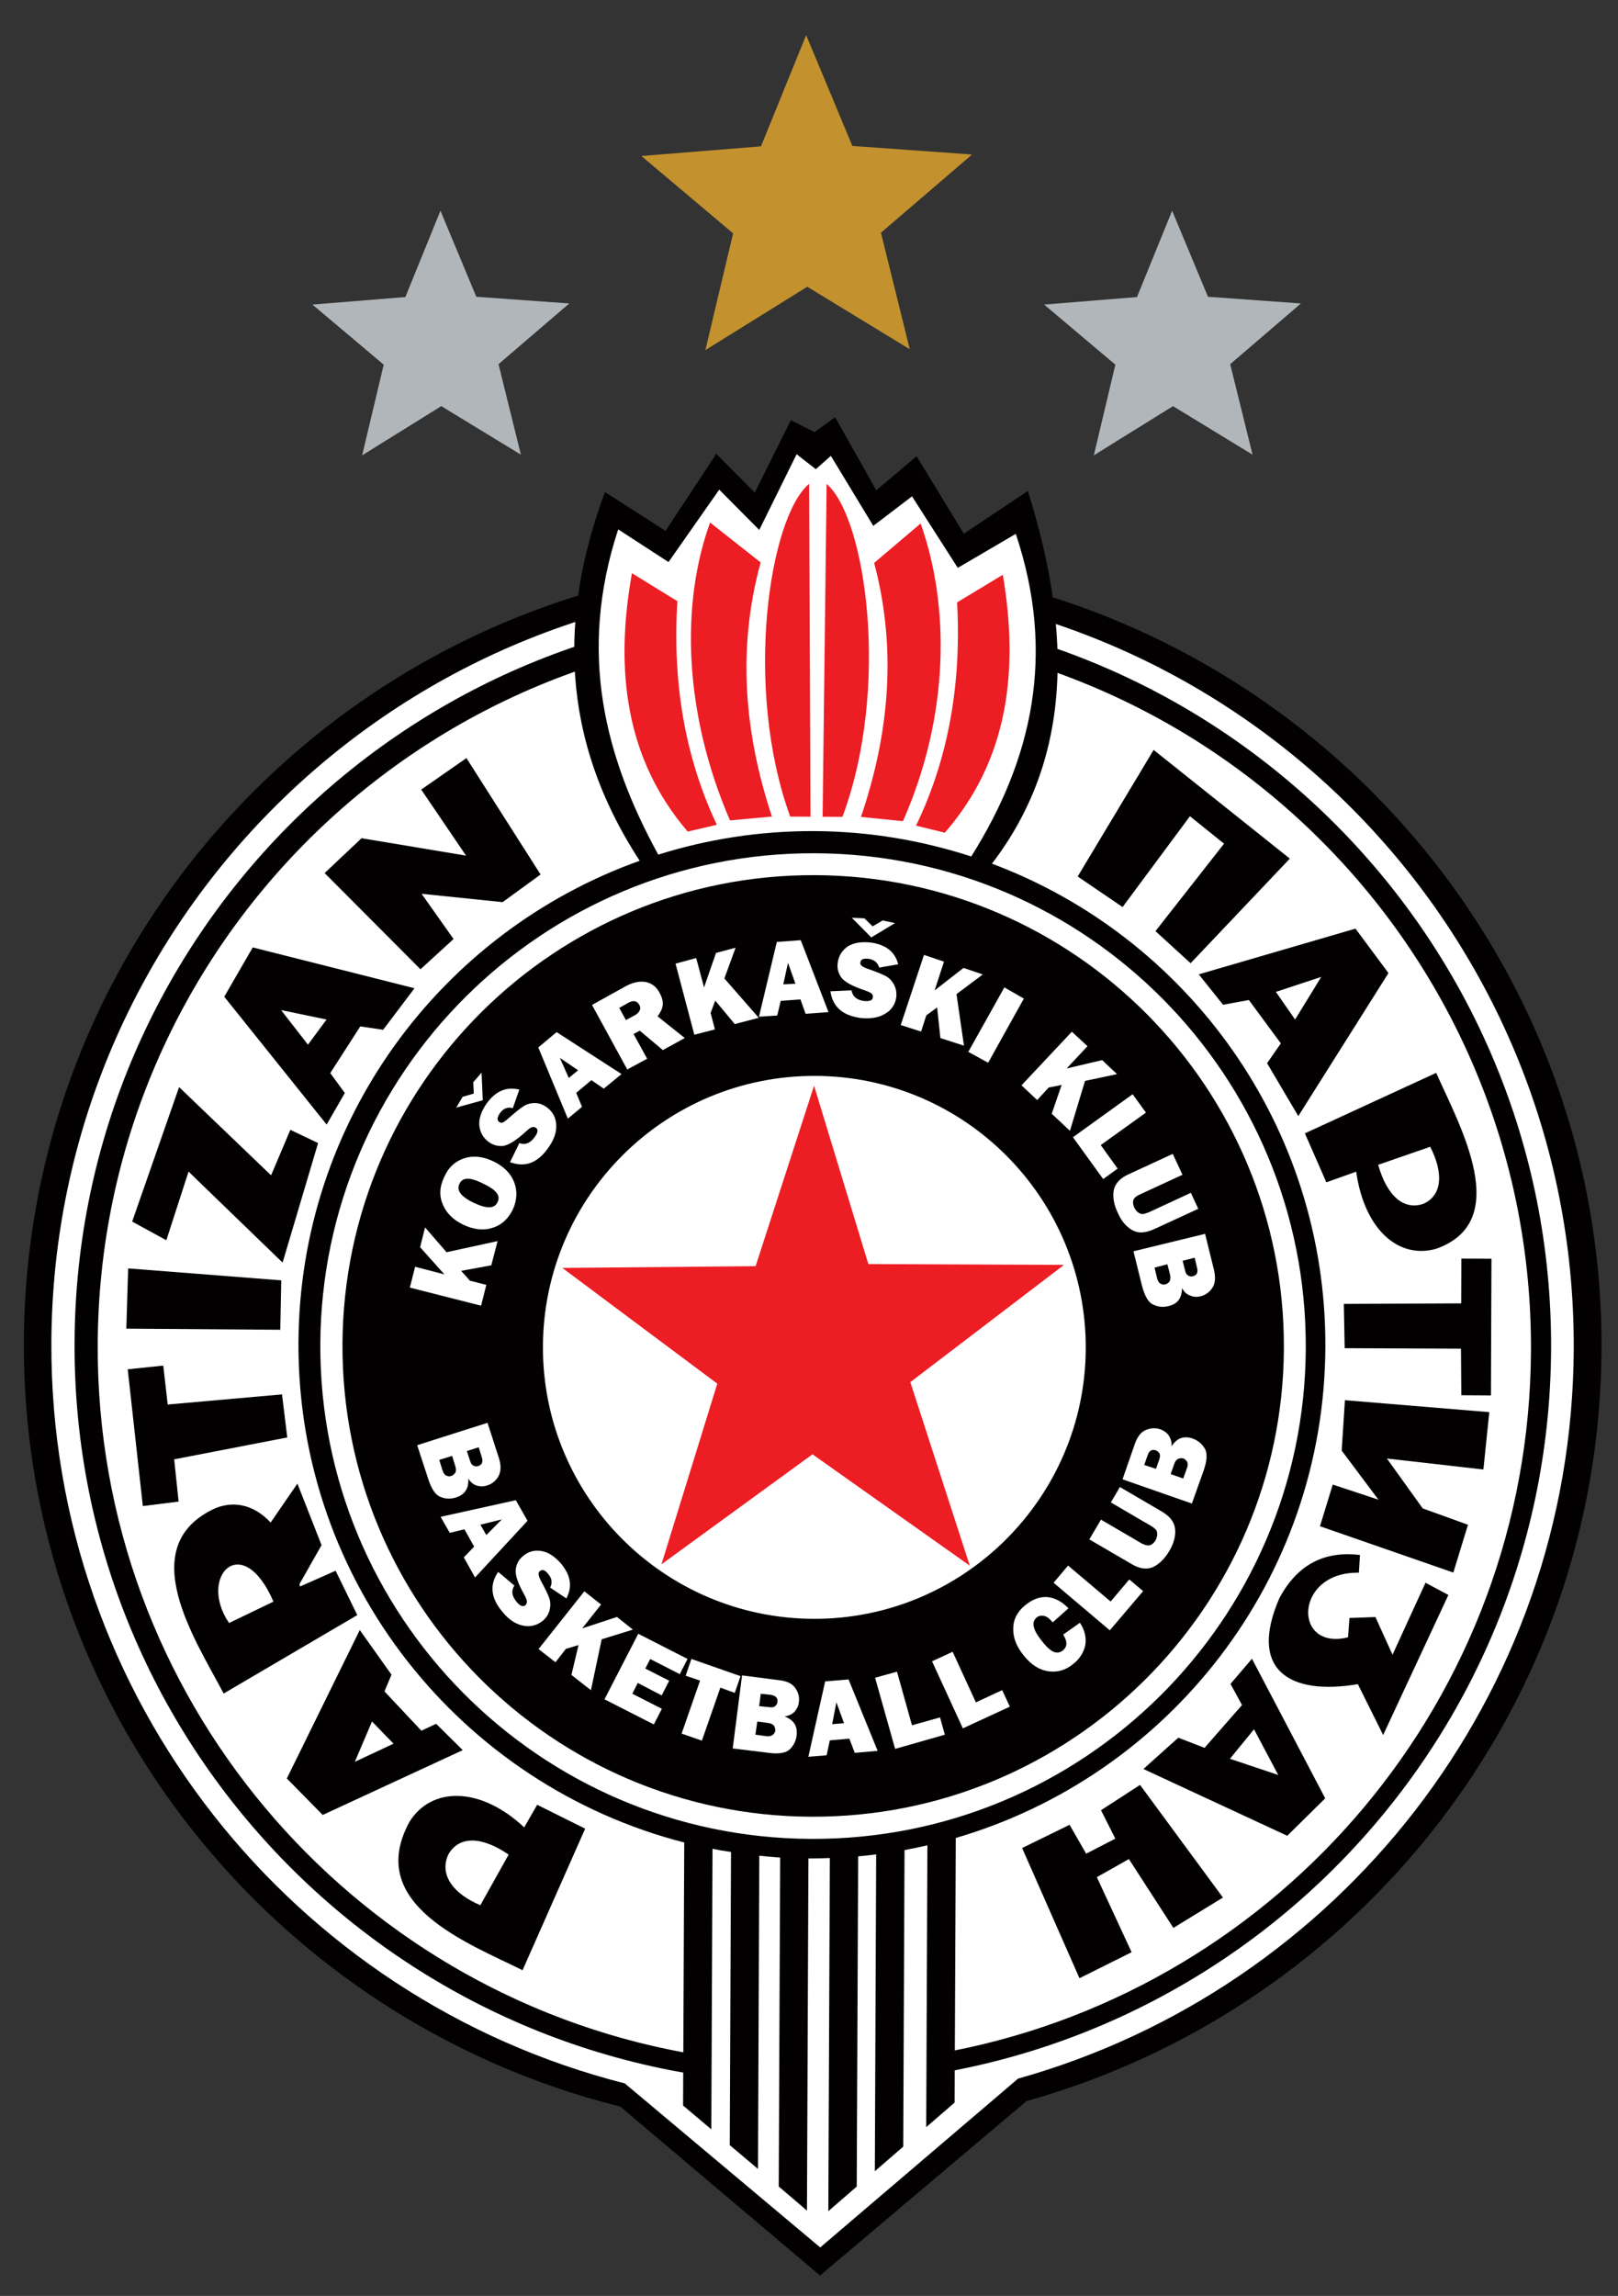 <?xml version="1.0" encoding="UTF-8"?>
<svg xmlns="http://www.w3.org/2000/svg" xmlns:xlink="http://www.w3.org/1999/xlink" width="141.732pt" height="201.081pt" viewBox="0 0 141.732 201.081" version="1.1">
<rect x="0" y="0" width="141.732" height="201.081" fill="#333333" stroke="none"/>
<g id="surface1">
<path style=" stroke:none;fill-rule:nonzero;fill:rgb(69.412%,71.373%,72.942%);fill-opacity:1;" d="M 45.629 39.82 L 38.656 35.57 L 31.723 39.879 L 33.613 31.938 L 27.367 26.676 L 35.508 26.016 L 38.582 18.457 L 41.723 25.992 L 49.867 26.578 L 43.668 31.895 Z M 45.629 39.82 "/>
<path style=" stroke:none;fill-rule:nonzero;fill:rgb(69.412%,71.373%,72.942%);fill-opacity:1;" d="M 109.719 39.82 L 102.75 35.57 L 95.816 39.879 L 97.703 31.938 L 91.461 26.676 L 99.598 26.016 L 102.676 18.457 L 105.816 25.992 L 113.957 26.578 L 107.762 31.895 Z M 109.719 39.82 "/>
<path style=" stroke:none;fill-rule:nonzero;fill:rgb(76.471%,57.256%,18.039%);fill-opacity:1;" d="M 79.691 30.586 L 70.715 25.113 L 61.789 30.664 L 64.219 20.438 L 56.184 13.664 L 66.66 12.816 L 70.617 3.078 L 74.664 12.781 L 85.145 13.535 L 77.168 20.383 Z M 79.691 30.586 "/>
<path style=" stroke:none;fill-rule:nonzero;fill:rgb(0.784%,0%,0%);fill-opacity:1;" d="M 71.48 49.074 C 109.625 49.234 140.445 80.137 140.289 118.129 C 140.152 149.512 118.875 175.914 89.914 184.02 L 71.836 199.297 L 54.336 184.5 C 24.203 176.977 1.953 149.805 2.09 117.543 C 2.246 79.555 33.312 48.914 71.48 49.074 "/>
<path style=" stroke:none;fill-rule:nonzero;fill:rgb(100%,100%,100%);fill-opacity:1;" d="M 71.469 51.172 C 108.262 51.328 138.008 81.305 137.855 118.141 C 137.727 148.598 117.145 174.211 89.18 182.051 L 71.848 196.836 L 54.73 182.469 C 25.742 175.109 4.371 148.781 4.5 117.578 C 4.66 80.742 34.629 51.016 71.469 51.172 "/>
<path style=" stroke:none;fill-rule:nonzero;fill:rgb(0.784%,0%,0%);fill-opacity:1;" d="M 71.484 53.199 C 107.172 53.348 136.02 82.422 135.871 118.129 C 135.719 153.844 106.625 182.668 70.938 182.516 C 35.203 182.363 6.379 153.297 6.531 117.586 C 6.68 81.875 35.75 53.047 71.484 53.199 "/>
<path style=" stroke:none;fill-rule:nonzero;fill:rgb(100%,100%,100%);fill-opacity:1;" d="M 71.613 55.23 C 106.262 55.375 134.258 83.605 134.109 118.281 C 133.98 148.695 112.23 173.965 83.484 179.613 L 83.461 185.793 L 71.762 195.281 L 59.945 185.695 L 59.969 179.77 C 30.637 174.391 8.43 148.617 8.559 117.75 C 8.703 83.078 36.938 55.082 71.613 55.23 "/>
<path style=" stroke:none;fill-rule:nonzero;fill:rgb(0.784%,0%,0%);fill-opacity:1;" d="M 51.258 160.16 L 47.055 158.066 L 45.918 160.047 C 42.055 156.426 37.793 156.496 35.887 159.531 C 31.867 166.816 41.094 170.215 45.773 172.559 Z M 44.555 162.43 L 42.078 166.863 C 39.738 165.883 38.438 164.211 39.277 162.41 C 40.211 160.789 42.172 160.797 44.555 162.43 "/>
<path style=" stroke:none;fill-rule:nonzero;fill:rgb(0.784%,0%,0%);fill-opacity:1;" d="M 11.188 119.926 L 14.301 119.602 L 14.691 123.012 L 24.703 122.125 L 25.164 125.895 L 15.258 127.812 L 15.645 131.512 L 12.512 131.906 Z M 11.188 119.926 "/>
<path style=" stroke:none;fill-rule:nonzero;fill:rgb(0.784%,0%,0%);fill-opacity:1;" d="M 11.227 111.09 L 11.066 116.367 L 24.551 116.465 L 24.637 112.137 Z M 11.227 111.09 "/>
<path style=" stroke:none;fill-rule:nonzero;fill:rgb(0.784%,0%,0%);fill-opacity:1;" d="M 11.578 106.988 L 15.688 95.211 L 23.746 102.938 L 25.434 98.953 L 27.863 100.113 L 24.754 110.582 L 16.516 102.613 L 14.57 108.625 Z M 11.578 106.988 "/>
<path style=" stroke:none;fill-rule:nonzero;fill:rgb(0.784%,0%,0%);fill-opacity:1;" d="M 89.535 161.855 L 93.691 159.82 L 95.145 162.352 L 97.699 161.031 L 96.445 158.543 L 99.863 156.328 L 107.125 166.191 L 102.785 168.852 L 98.887 162.82 L 96.082 164.406 L 99.125 170.98 L 94.559 173.258 Z M 89.535 161.855 "/>
<path style=" stroke:none;fill-rule:nonzero;fill:rgb(0.784%,0%,0%);fill-opacity:1;" d="M 83.723 160.973 L 83.621 184.148 L 81.133 186.301 L 81.238 161.617 C 80.582 161.77 79.91 161.906 79.234 162.035 L 79.121 188.008 L 76.633 190.16 L 76.75 162.41 C 76.23 162.477 75.711 162.539 75.172 162.582 L 75.047 191.504 L 72.559 193.66 L 72.691 162.73 C 72.125 162.75 71.539 162.77 70.93 162.766 L 70.816 162.766 L 70.688 193.609 L 68.215 191.5 L 68.34 162.691 C 67.73 162.641 67.121 162.594 66.512 162.527 L 66.398 189.961 L 63.926 187.875 L 64.035 162.199 C 63.492 162.125 62.953 162.035 62.414 161.922 L 62.309 186.492 L 59.836 184.406 L 59.938 161.371 C 40.434 156.367 26.055 138.633 26.145 117.602 C 26.227 98.121 38.672 81.582 56.035 75.387 C 49.004 64.605 49.004 53.852 52.992 43.094 L 58.301 46.496 L 62.746 39.75 L 66.117 43.145 L 69.277 36.801 L 71.344 37.848 L 73.156 36.547 L 76.758 42.941 L 80.289 39.957 L 84.43 46.742 L 90.035 43 C 93.996 55.574 93.836 66.551 86.902 75.629 L 86.855 75.629 C 104.008 82.035 116.18 98.613 116.098 117.98 C 116.012 138.359 102.367 155.527 83.723 160.973 "/>
<path style=" stroke:none;fill-rule:nonzero;fill:rgb(100%,100%,100%);fill-opacity:1;" d="M 71.414 74.73 C 95.246 74.832 114.484 94.254 114.383 118.086 C 114.281 141.895 94.883 161.156 71.051 161.055 C 47.219 160.953 27.961 141.531 28.059 117.723 C 28.164 93.895 47.586 74.629 71.414 74.73 "/>
<path style=" stroke:none;fill-rule:nonzero;fill:rgb(0.784%,0%,0%);fill-opacity:1;" d="M 71.406 76.648 C 94.152 76.742 112.562 95.309 112.465 118.078 C 112.371 140.824 93.805 159.211 71.059 159.113 C 48.289 159.02 29.902 140.477 30 117.73 C 30.098 94.961 48.637 76.551 71.406 76.648 "/>
<path style=" stroke:none;fill-rule:nonzero;fill:rgb(100%,100%,100%);fill-opacity:1;" d="M 71.445 94.23 C 84.547 94.289 95.164 104.973 95.109 118.121 C 95.051 131.219 84.344 141.836 71.242 141.781 C 58.102 141.723 47.504 131.016 47.559 117.918 C 47.617 104.773 58.301 94.176 71.445 94.23 "/>
<path style=" stroke:none;fill-rule:nonzero;fill:rgb(0.784%,0%,0%);fill-opacity:1;" d="M 114.305 99.262 L 116.184 103.551 L 118.797 102.617 C 119.523 107.738 122.555 110.32 125.828 109.363 C 132.559 106.957 127.902 98.664 125.805 93.965 Z M 120.723 102.016 L 125.281 100.438 C 126.422 102.648 126.391 104.68 124.672 105.438 C 122.957 106.016 121.496 104.75 120.723 102.016 "/>
<path style=" stroke:none;fill-rule:nonzero;fill:rgb(0.784%,0%,0%);fill-opacity:1;" d="M 40.535 153.281 L 28.27 158.957 L 25.125 155.766 L 31.516 142.762 L 34.293 146.672 L 33.68 148.137 L 36.91 151.578 L 38.203 150.973 Z M 32.586 150.77 L 31.082 154.305 L 34.473 152.715 Z M 32.586 150.77 "/>
<path style=" stroke:none;fill-rule:nonzero;fill:rgb(0.784%,0%,0%);fill-opacity:1;" d="M 31.297 141.453 L 29.398 137.57 L 26.277 138.953 C 26.258 138.863 26.258 138.793 26.238 138.727 L 28.168 135.328 L 26.051 129.938 L 23.707 133.348 C 22.363 131.902 20.652 131.375 18.867 132.09 C 11.598 135.418 17.172 143.695 19.59 148.324 Z M 23.953 140.273 L 20.066 142.148 C 17.289 138.078 21.227 133.973 23.953 140.273 "/>
<path style=" stroke:none;fill-rule:nonzero;fill:rgb(0.784%,0%,0%);fill-opacity:1;" d="M 30.207 95.727 L 28.613 98.492 L 19.645 87.297 L 22.141 82.977 L 36.309 86.555 L 33.562 90.191 L 31.559 89.895 L 28.93 93.984 Z M 28.605 89.293 L 24.621 88.465 L 26.977 91.496 Z M 28.605 89.293 "/>
<path style=" stroke:none;fill-rule:nonzero;fill:rgb(0.784%,0%,0%);fill-opacity:1;" d="M 107.789 147.48 L 109.668 145.277 L 116.086 157.504 L 112.758 160.781 L 100.16 154.934 L 103.215 152.191 L 105.512 153.082 L 108.797 149.332 Z M 107.738 154.039 L 111.969 155.457 L 109.848 151.457 Z M 107.738 154.039 "/>
<path style=" stroke:none;fill-rule:nonzero;fill:rgb(0.784%,0%,0%);fill-opacity:1;" d="M 39.73 82.242 L 36.832 84.891 L 28.438 76.465 L 31.672 73.414 L 40.824 74.938 L 36.898 69.152 L 40.859 66.395 L 47.352 76.59 L 44.027 79.012 L 36.93 78.281 Z M 39.73 82.242 "/>
<path style=" stroke:none;fill-rule:nonzero;fill:rgb(0.784%,0%,0%);fill-opacity:1;" d="M 98.336 79.441 L 94.402 76.766 L 101.055 65.68 L 112.984 75.199 L 104.293 84.363 L 101.215 81.551 L 107.223 73.891 L 104.234 71.488 Z M 98.336 79.441 "/>
<path style=" stroke:none;fill-rule:nonzero;fill:rgb(0.784%,0%,0%);fill-opacity:1;" d="M 105.008 85.336 L 118.734 81.332 L 121.625 85.223 L 113.727 97.75 L 110.992 93.117 L 112.199 91.383 L 109.395 87.582 L 107.137 88 Z M 111.766 86.871 L 113.445 89.293 L 115.738 85.559 Z M 111.766 86.871 "/>
<path style=" stroke:none;fill-rule:nonzero;fill:rgb(0.784%,0%,0%);fill-opacity:1;" d="M 117.715 114.199 L 127.996 114.152 L 128.012 110.23 L 130.648 110.242 L 130.602 122.215 L 128.008 122.199 L 127.977 118.121 L 117.789 118.078 Z M 117.715 114.199 "/>
<path style=" stroke:none;fill-rule:nonzero;fill:rgb(0.784%,0%,0%);fill-opacity:1;" d="M 130.457 123.68 L 129.941 128.703 L 121.488 127.742 L 124.625 132.109 L 128.59 133.543 L 127.309 137.73 L 115.625 133.672 L 116.746 130.023 L 120.75 131.348 L 117.527 127.047 L 117.812 122.633 Z M 130.457 123.68 "/>
<path style=" stroke:none;fill-rule:nonzero;fill:rgb(0.784%,0%,0%);fill-opacity:1;" d="M 126.875 139.691 L 121.16 151.957 L 118.945 147.504 C 112.922 148.516 109.328 146.246 112.082 139.945 C 113.738 136.887 116.156 135.836 119.129 136.188 L 119.035 137.742 C 113.355 137.629 113.211 144.617 118.086 143.398 L 118.207 141.707 L 120.484 141.625 L 121.98 144.926 L 124.871 138.621 Z M 126.875 139.691 "/>
<path style=" stroke:none;fill-rule:nonzero;fill:rgb(92.941%,11.372%,14.117%);fill-opacity:1;" d="M 71.309 95.09 L 76.066 110.711 L 93.203 110.781 L 79.742 121.051 L 84.949 137.125 L 71.172 127.371 L 57.941 137.008 L 62.832 121.184 L 49.258 111.047 L 66.188 110.895 Z M 71.309 95.09 "/>
<path style=" stroke:none;fill-rule:nonzero;fill:rgb(100%,100%,100%);fill-opacity:1;" d="M 57.66 74.852 C 53.008 66.355 50.59 57.215 54.152 46.363 L 58.559 49.227 L 63.004 42.883 L 66.508 46.414 L 69.781 39.781 L 71.465 41.094 L 72.781 39.926 L 76.496 46.055 L 79.891 43.473 L 83.898 49.734 L 88.98 46.758 C 92.523 57.324 90.41 66.535 85.078 75.012 C 80.73 73.602 76.113 72.812 71.312 72.789 C 66.555 72.773 61.977 73.496 57.66 74.852 "/>
<path style=" stroke:none;fill-rule:nonzero;fill:rgb(92.941%,11.372%,14.117%);fill-opacity:1;" d="M 55.355 50.203 L 59.336 52.652 C 58.898 59.664 59.957 66.227 62.793 72.238 L 60.242 72.832 C 54.809 66.5 53.832 58.742 55.355 50.203 M 72.41 42.383 L 72.059 71.535 L 73.797 71.539 C 77.992 60.281 75.867 45.348 72.41 42.383 M 80.645 45.848 C 83.188 53.004 83.215 62.586 79.094 71.922 L 75.418 71.547 C 77.906 64.23 78.57 56.836 76.574 49.301 Z M 87.844 50.34 L 83.84 52.758 C 84.219 59.77 83.129 66.324 80.242 72.312 L 82.762 72.93 C 88.246 66.641 89.293 58.891 87.844 50.34 M 70.875 42.375 L 71 71.527 L 69.219 71.52 C 65.117 60.23 67.371 45.316 70.875 42.375 M 62.203 45.766 C 59.605 52.902 59.898 62.488 63.945 71.855 L 67.617 71.516 C 65.191 64.176 64.57 56.781 66.629 49.258 Z M 62.203 45.766 "/>
<path style=" stroke:none;fill-rule:nonzero;fill:rgb(100%,100%,100%);fill-opacity:1;" d="M 43.586 108.699 L 43.035 110.82 L 40.398 111.305 L 41.16 112.164 L 42.602 112.531 L 42.141 114.355 L 35.902 112.77 L 36.363 110.945 L 38.93 111.613 L 36.801 109.234 L 37.234 107.5 L 39.117 109.672 Z M 44.93 105.914 C 45.293 105.102 45.336 104.289 45.031 103.523 C 44.719 102.73 44.086 102.121 43.164 101.688 C 42.266 101.277 41.434 101.188 40.641 101.453 C 39.871 101.715 39.281 102.234 38.922 103.07 C 38.488 103.945 38.465 104.758 38.801 105.523 C 39.133 106.293 39.738 106.859 40.594 107.27 C 41.52 107.699 42.371 107.797 43.164 107.527 C 43.953 107.285 44.543 106.719 44.93 105.914 M 43.578 105.297 C 43.324 105.859 42.652 105.879 41.57 105.379 C 40.398 104.832 39.953 104.266 40.25 103.68 C 40.5 103.117 41.133 103.098 42.145 103.578 C 42.84 103.895 43.289 104.191 43.488 104.461 C 43.691 104.711 43.738 104.98 43.578 105.297 M 44.676 101.785 L 45.492 100.117 C 46.012 100.301 46.441 100.125 46.824 99.605 C 47.121 99.207 47.168 98.93 46.941 98.773 C 46.832 98.703 46.719 98.68 46.582 98.73 C 46.445 98.773 46.289 98.906 46.062 99.105 C 45.199 99.895 44.547 100.297 44.074 100.363 C 43.602 100.406 43.191 100.293 42.812 100.016 C 42.316 99.656 42.051 99.18 41.984 98.547 C 41.941 97.941 42.172 97.289 42.668 96.59 C 43.465 95.531 44.387 95.156 45.492 95.43 L 44.922 97.055 C 44.473 96.938 44.086 97.07 43.793 97.496 C 43.543 97.855 43.52 98.105 43.723 98.262 C 43.832 98.332 43.926 98.355 44.035 98.312 C 44.148 98.266 44.309 98.152 44.535 97.949 C 45.121 97.438 45.551 97.078 45.848 96.898 C 46.141 96.695 46.48 96.609 46.863 96.609 C 47.223 96.609 47.582 96.746 47.922 96.996 C 48.438 97.383 48.703 97.902 48.727 98.578 C 48.746 99.23 48.492 99.906 47.973 100.605 C 47.043 101.887 45.961 102.262 44.676 101.785 M 39.965 97.008 L 42.289 96.363 L 42.184 93.949 L 41.457 94.781 L 41.5 95.777 L 40.527 96.062 Z M 52.887 95.348 L 54.445 94.07 L 48.758 90.395 L 47.152 91.738 L 49.742 97.973 L 50.984 96.941 L 50.473 95.719 L 51.805 94.602 Z M 49.824 94.41 L 49.043 92.652 L 50.641 93.738 Z M 59.984 90.914 L 58.062 91.969 L 56.043 90.27 L 55.5 90.559 L 56.688 92.727 L 54.945 93.668 L 51.859 88.016 L 54.797 86.383 C 55.453 86.027 56.035 85.914 56.578 86.008 C 57.094 86.125 57.5 86.418 57.766 86.938 C 57.949 87.25 58.059 87.57 58.059 87.91 C 58.059 88.223 57.922 88.586 57.602 89.012 Z M 54.828 89.34 L 55.574 88.938 C 55.801 88.82 55.961 88.664 56.027 88.508 C 56.113 88.352 56.098 88.172 56.004 88.012 C 55.805 87.652 55.492 87.582 55.035 87.828 L 54.246 88.277 Z M 66.465 89.141 L 63.453 85.695 L 64.438 83 L 62.719 83.465 L 61.672 86.48 L 60.984 83.906 L 59.176 84.398 L 60.82 90.625 L 62.625 90.16 L 62.246 88.715 L 62.656 87.637 L 64.363 89.691 Z M 70.566 88.793 L 70.121 87.531 L 68.387 87.66 L 68.086 88.941 L 66.484 89.047 L 68.047 82.496 L 70.145 82.344 L 72.574 88.645 Z M 68.613 86.215 L 69.676 86.156 L 69.027 84.328 Z M 72.742 86.82 L 74.59 86.738 C 74.676 87.258 75.035 87.574 75.668 87.668 C 76.164 87.715 76.434 87.625 76.457 87.355 C 76.48 87.223 76.438 87.105 76.348 87.02 C 76.234 86.926 76.031 86.832 75.762 86.742 C 74.656 86.375 73.98 85.992 73.691 85.609 C 73.426 85.223 73.312 84.797 73.383 84.32 C 73.453 83.738 73.746 83.262 74.242 82.902 C 74.762 82.57 75.441 82.457 76.297 82.551 C 77.605 82.738 78.41 83.371 78.68 84.457 L 77.012 84.742 C 76.879 84.289 76.562 84.043 76.066 83.973 C 75.613 83.922 75.391 84.035 75.367 84.285 C 75.34 84.418 75.387 84.508 75.477 84.578 C 75.566 84.668 75.746 84.758 76.016 84.852 C 76.762 85.102 77.277 85.332 77.594 85.488 C 77.883 85.648 78.129 85.898 78.309 86.234 C 78.488 86.555 78.555 86.934 78.512 87.34 C 78.418 87.973 78.098 88.465 77.512 88.801 C 76.945 89.141 76.227 89.246 75.367 89.156 C 73.812 88.941 72.938 88.176 72.742 86.82 M 74.617 80.379 L 75.719 80.43 L 76.438 81.133 L 77.32 80.617 L 78.402 80.848 L 76.32 82.102 Z M 84.441 91.582 L 82.375 90.918 L 82.09 88.234 L 81.141 88.93 L 80.684 90.348 L 78.902 89.777 L 80.938 83.633 L 82.691 84.223 L 81.871 86.742 L 84.402 84.773 L 86.09 85.344 L 83.785 87.07 Z M 89.688 87.457 L 87.98 86.48 L 84.82 92.125 L 86.559 93.078 Z M 93.723 99.039 L 92.129 97.543 L 92.996 95.023 L 91.867 95.246 L 90.852 96.344 L 89.48 95.055 L 93.891 90.359 L 95.262 91.629 L 93.434 93.578 L 96.547 92.848 L 97.848 94.074 L 95.047 94.668 Z M 97.902 102.348 L 96.422 100.289 L 100.383 97.445 L 99.215 95.836 L 93.988 99.602 L 96.637 103.266 Z M 104.965 105.871 L 101.082 107.66 C 100.336 107.992 99.703 108.039 99.188 107.742 C 98.672 107.445 98.242 106.973 97.93 106.25 C 97.57 105.527 97.465 104.848 97.555 104.262 C 97.672 103.68 98.078 103.227 98.754 102.895 L 102.73 101.062 L 103.582 102.891 L 99.809 104.633 C 99.535 104.766 99.355 104.902 99.289 105.082 C 99.219 105.258 99.242 105.484 99.355 105.758 C 99.465 105.961 99.578 106.121 99.734 106.211 C 99.895 106.324 100.051 106.344 100.164 106.324 C 100.301 106.301 100.551 106.215 100.887 106.059 L 104.316 104.469 Z M 99.289 109.59 L 100.023 112.566 C 100.266 113.492 100.582 114.082 101.027 114.262 C 101.461 114.469 101.906 114.516 102.383 114.383 C 103.152 114.207 103.539 113.668 103.539 112.812 C 103.719 113.148 103.965 113.379 104.258 113.465 C 104.551 113.602 104.844 113.605 105.156 113.539 C 105.586 113.426 105.949 113.18 106.195 112.797 C 106.449 112.414 106.5 111.898 106.34 111.219 L 105.562 108.062 Z M 103.594 110.422 L 104.652 110.152 L 104.852 111.012 C 104.965 111.441 104.852 111.688 104.488 111.777 C 104.375 111.82 104.242 111.797 104.109 111.73 C 103.973 111.664 103.859 111.527 103.816 111.297 Z M 101.133 111.02 L 102.262 110.73 L 102.484 111.613 C 102.555 111.883 102.527 112.109 102.438 112.242 C 102.348 112.379 102.23 112.445 102.074 112.488 C 101.941 112.535 101.805 112.512 101.645 112.418 C 101.512 112.352 101.422 112.191 101.355 111.945 Z M 101.133 111.02 "/>
<path style=" stroke:none;fill-rule:nonzero;fill:rgb(100%,100%,100%);fill-opacity:1;" d="M 36.543 126.574 L 42.707 124.613 L 43.711 127.73 C 43.91 128.359 43.883 128.902 43.656 129.309 C 43.43 129.691 43.113 129.961 42.688 130.094 C 42.367 130.203 42.074 130.203 41.762 130.113 C 41.469 130.02 41.219 129.816 41.02 129.5 C 41.082 130.355 40.719 130.895 39.977 131.141 C 39.504 131.297 39.051 131.297 38.598 131.109 C 38.148 130.949 37.793 130.41 37.504 129.508 Z M 40.898 127.09 L 41.184 127.969 C 41.25 128.191 41.363 128.328 41.496 128.375 C 41.633 128.445 41.766 128.445 41.902 128.398 C 42.242 128.285 42.332 128.016 42.199 127.613 L 41.934 126.754 Z M 38.477 127.863 L 38.766 128.789 C 38.855 129.02 38.945 129.176 39.102 129.242 C 39.258 129.312 39.395 129.312 39.535 129.27 C 39.668 129.223 39.777 129.133 39.871 128.996 C 39.965 128.84 39.965 128.637 39.871 128.367 L 39.605 127.512 Z M 40.629 136.398 L 41.535 135.457 L 40.684 133.941 L 39.398 134.25 L 38.594 132.848 L 45.184 131.391 L 46.211 133.195 L 41.613 138.16 Z M 42.082 133.539 L 42.602 134.445 L 43.957 133.074 Z M 43.641 137.672 C 42.875 138.777 42.98 139.945 43.992 141.145 C 44.531 141.824 45.137 142.234 45.789 142.371 C 46.438 142.508 47.004 142.375 47.527 141.969 C 47.844 141.703 48.051 141.387 48.141 141.027 C 48.23 140.668 48.234 140.328 48.121 139.992 C 48.008 139.652 47.766 139.152 47.383 138.453 C 47.25 138.184 47.184 138.004 47.184 137.891 C 47.164 137.777 47.207 137.664 47.297 137.598 C 47.5 137.418 47.75 137.508 48.016 137.848 C 48.355 138.234 48.398 138.641 48.191 139.043 L 49.609 139.996 C 50.152 138.984 50 137.992 49.172 136.977 C 48.609 136.32 48.023 135.934 47.422 135.84 C 46.832 135.746 46.289 135.875 45.816 136.285 C 45.453 136.574 45.25 136.957 45.18 137.43 C 45.109 137.906 45.352 138.648 45.914 139.645 C 46.07 139.914 46.137 140.113 46.156 140.254 C 46.16 140.387 46.113 140.5 46.023 140.59 C 45.82 140.77 45.547 140.656 45.234 140.27 C 44.832 139.773 44.766 139.324 45.059 138.871 Z M 51.762 148.031 L 50.055 146.695 L 50.676 144.082 L 49.566 144.414 L 48.66 145.586 L 47.176 144.43 L 51.188 139.371 L 52.652 140.527 L 50.996 142.621 L 54.047 141.617 L 55.438 142.727 L 52.707 143.574 Z M 57.977 149.66 L 55.391 148.34 L 55.867 147.395 L 57.961 148.488 L 58.621 147.203 L 56.527 146.137 L 56.957 145.301 L 59.547 146.625 L 60.227 145.293 L 55.91 143.09 L 52.953 148.828 L 57.273 151.031 Z M 63.102 147.809 L 61.484 152.449 L 59.707 151.832 L 61.324 147.191 L 60.062 146.762 L 60.566 145.293 L 64.867 146.801 L 64.363 148.266 Z M 64.184 153.133 L 67.25 153.508 C 68.199 153.648 68.848 153.535 69.191 153.203 C 69.531 152.863 69.734 152.457 69.781 151.984 C 69.875 151.176 69.539 150.633 68.727 150.332 C 69.113 150.273 69.383 150.137 69.609 149.91 C 69.812 149.66 69.949 149.395 69.977 149.078 C 70.043 148.629 69.934 148.219 69.664 147.84 C 69.398 147.453 68.922 147.227 68.246 147.156 L 65 146.734 Z M 66.5 149.426 L 66.641 148.344 L 67.52 148.438 C 67.949 148.508 68.148 148.711 68.102 149.07 C 68.082 149.203 68.035 149.316 67.922 149.406 C 67.809 149.52 67.648 149.562 67.422 149.52 Z M 66.172 151.926 L 66.336 150.777 L 67.219 150.895 C 67.512 150.918 67.688 151.008 67.801 151.145 C 67.887 151.281 67.914 151.434 67.914 151.57 C 67.887 151.73 67.82 151.84 67.684 151.953 C 67.547 152.043 67.367 152.09 67.145 152.062 Z M 74.871 153.52 L 74.402 152.277 L 72.688 152.426 L 72.41 153.734 L 70.809 153.863 L 72.281 147.262 L 74.332 147.09 L 76.879 153.344 Z M 72.895 151.008 L 73.934 150.922 L 73.266 149.094 Z M 82.344 150.414 L 79.887 151.105 L 78.574 146.41 L 76.656 146.941 L 78.41 153.172 L 82.766 151.93 Z M 87.789 148.027 L 88.461 149.473 L 84.344 151.375 L 81.645 145.5 L 83.449 144.668 L 85.484 149.098 Z M 93.133 143.16 L 94.598 142.125 C 95.027 142.781 95.18 143.434 95.066 144.09 C 94.93 144.723 94.586 145.281 94.02 145.73 C 93.344 146.289 92.598 146.488 91.832 146.375 C 91.043 146.262 90.324 145.805 89.691 145.012 C 89.047 144.223 88.73 143.434 88.758 142.617 C 88.762 141.828 89.125 141.133 89.828 140.57 C 90.504 140.031 91.16 139.812 91.816 139.883 C 92.469 139.973 93.051 140.293 93.594 140.859 L 92.211 142.094 C 91.941 141.758 91.691 141.57 91.445 141.523 C 91.199 141.48 90.973 141.523 90.816 141.66 C 90.316 142.062 90.473 142.738 91.258 143.715 C 91.684 144.258 92.062 144.594 92.336 144.688 C 92.629 144.777 92.879 144.734 93.102 144.551 C 93.508 144.219 93.512 143.77 93.133 143.16 M 98.922 138.332 L 97.289 140.266 L 93.562 137.117 L 92.293 138.621 L 97.215 142.789 L 100.137 139.355 Z M 98.102 130.238 L 101.789 132.395 C 102.484 132.805 102.867 133.301 102.934 133.906 C 102.996 134.496 102.84 135.125 102.453 135.801 C 102.039 136.5 101.566 136.973 101.023 137.238 C 100.477 137.48 99.875 137.414 99.199 137.027 L 95.422 134.824 L 96.441 133.094 L 100.016 135.184 C 100.289 135.32 100.516 135.387 100.691 135.34 C 100.895 135.301 101.055 135.164 101.215 134.918 C 101.324 134.715 101.371 134.512 101.371 134.328 C 101.352 134.152 101.309 133.992 101.195 133.926 C 101.105 133.812 100.906 133.676 100.566 133.492 L 97.305 131.586 Z M 104.406 131.684 L 105.434 128.801 C 105.754 127.879 105.777 127.227 105.508 126.82 C 105.262 126.434 104.906 126.137 104.453 125.984 C 103.688 125.73 103.078 125.953 102.625 126.672 C 102.648 126.312 102.559 125.996 102.379 125.723 C 102.203 125.473 101.953 125.293 101.637 125.18 C 101.23 125.043 100.805 125.062 100.375 125.242 C 99.949 125.418 99.629 125.824 99.402 126.477 L 98.332 129.562 Z M 101.262 128.648 L 100.23 128.305 L 100.523 127.473 C 100.664 127.043 100.91 126.91 101.25 127.027 C 101.379 127.074 101.473 127.16 101.559 127.277 C 101.629 127.41 101.629 127.566 101.559 127.793 Z M 103.648 129.492 L 102.547 129.105 L 102.84 128.27 C 102.934 127.98 103.07 127.82 103.23 127.758 C 103.387 127.711 103.523 127.691 103.652 127.734 C 103.793 127.785 103.902 127.895 103.992 128.027 C 104.059 128.188 104.062 128.367 103.969 128.594 Z M 103.648 129.492 "/>
</g>
</svg>
